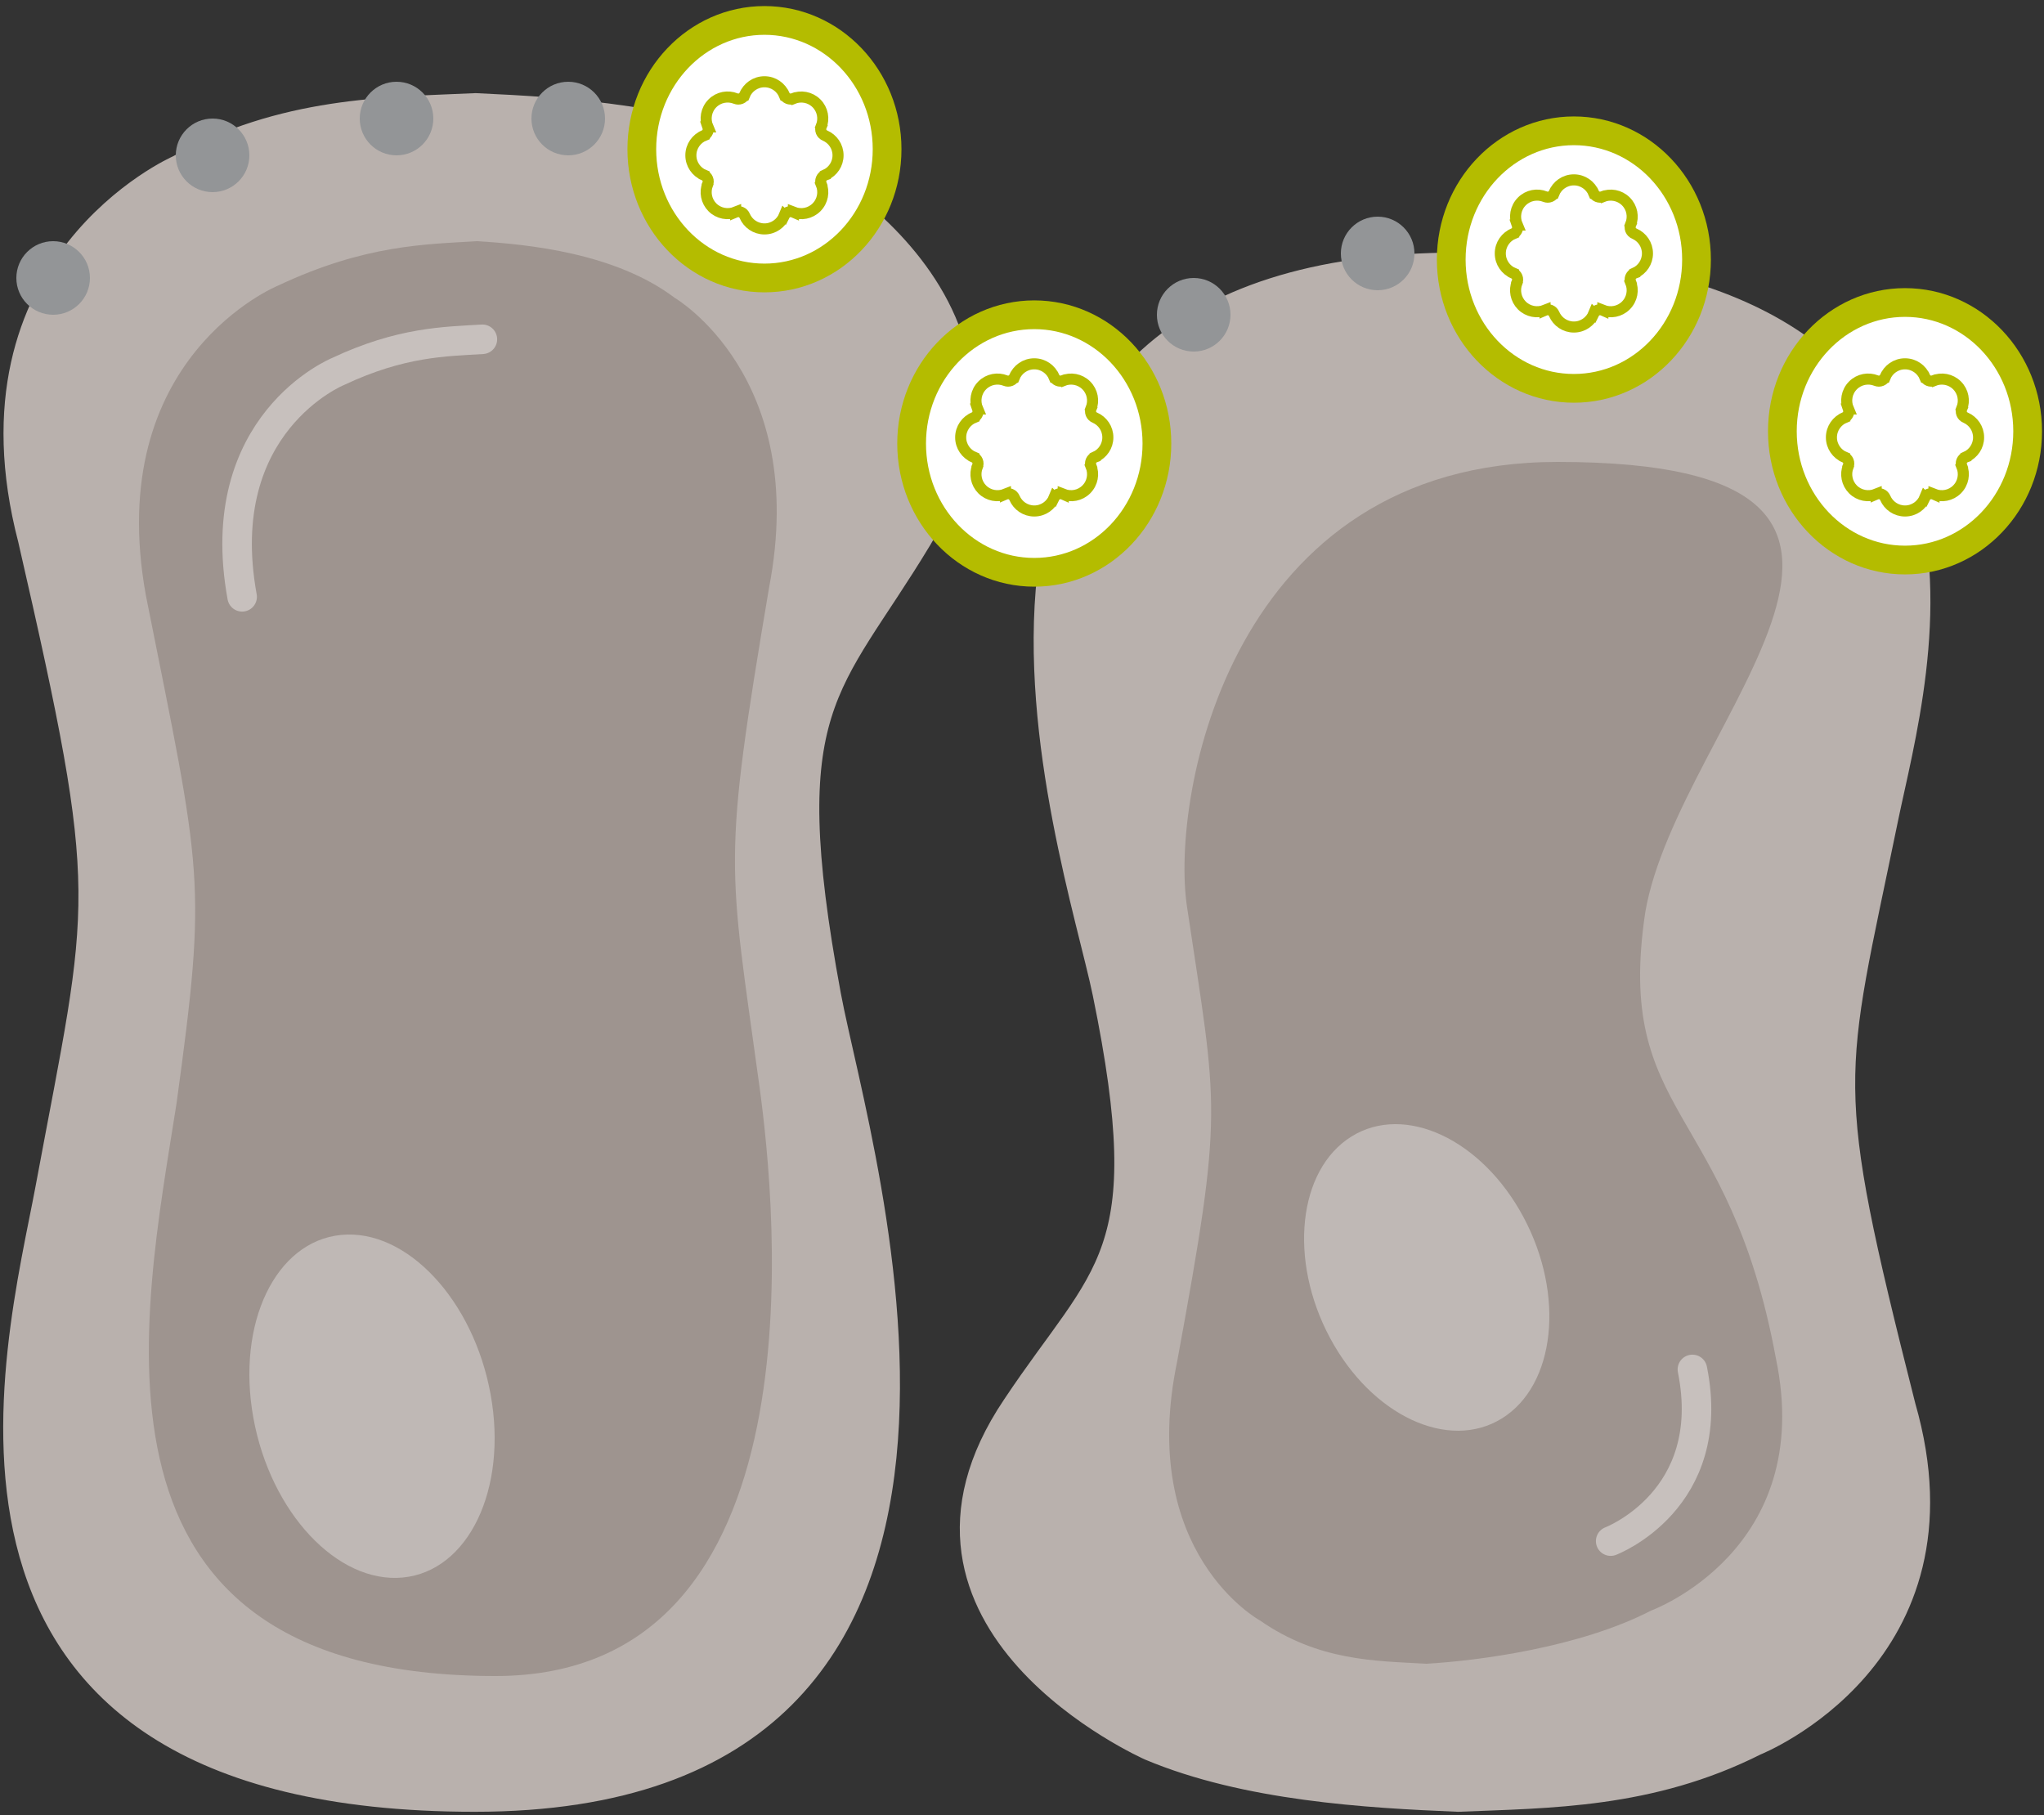 <svg width="125" height="111" viewBox="0 0 125 111" fill="none" xmlns="http://www.w3.org/2000/svg">
<rect x="0" y="0" width="125" height="111" fill="#333333" stroke="none"/>
<path fill-rule="evenodd" clip-rule="evenodd" d="M50.634 60.908C52.446 70.636 65.046 110 29.036 110C-6.558 110 1.148 82.452 2.959 72.724C6.301 54.773 7.012 55.258 1.898 32.962C-2.482 16.17 10.911 10.293 10.911 10.293C17.338 6.714 23.536 6.752 29.086 6.5C34.636 6.752 42.031 7.228 47.898 9.95C47.898 9.95 65.118 18.325 56.175 32.962C50.634 42.158 47.293 42.956 50.634 60.908Z" fill="#B9B1AD"/>
<path fill-rule="evenodd" clip-rule="evenodd" d="M50.634 60.908C52.446 70.636 65.046 110 29.036 110C-6.558 110 1.148 82.452 2.959 72.724C6.301 54.773 7.012 55.258 1.898 32.962C-2.482 16.17 10.911 10.293 10.911 10.293C17.338 6.714 23.536 6.752 29.086 6.5C34.636 6.752 42.031 7.228 47.898 9.95C47.898 9.95 65.118 18.325 56.175 32.962C50.634 42.158 47.293 42.956 50.634 60.908Z" stroke="#B9B1AD" stroke-width="1.607"/>
<path fill-rule="evenodd" clip-rule="evenodd" d="M10.793 67.501C8.774 80.427 3.98 102.5 30.307 102.5C50.409 102.5 47.461 73.86 46.439 66.399C44.55 52.63 44.15 53.003 47.038 35.903C49.51 23.024 41.265 18.217 41.265 18.217C37.634 15.471 32.315 14.943 29.181 14.75C26.046 14.943 22.341 14.954 17.014 17.462C17.014 17.462 6.258 21.82 8.925 36.433C12.345 53.577 12.68 53.731 10.793 67.501Z" fill="#9E948F"/>
<path fill-rule="evenodd" clip-rule="evenodd" d="M15.493 86.702C16.535 92.487 20.628 96.864 24.637 96.476C28.644 96.088 31.049 91.083 30.007 85.298C28.965 79.512 24.872 75.136 20.865 75.524C16.856 75.912 14.451 80.917 15.493 86.702Z" fill="#BFB8B5"/>
<path fill-rule="evenodd" clip-rule="evenodd" d="M67.616 60.717C65.804 51.906 53.204 16.25 89.214 16.25C124.808 16.25 117.102 41.202 115.291 50.014C111.949 66.275 111.238 65.835 116.352 86.031C120.732 101.24 107.339 106.564 107.339 106.564C100.911 109.806 94.714 109.771 89.164 110C83.614 109.771 76.219 109.34 70.352 106.875C70.352 106.875 53.132 99.287 62.075 86.031C67.616 77.702 70.957 76.978 67.616 60.717Z" fill="#B9B1AD"/>
<path fill-rule="evenodd" clip-rule="evenodd" d="M67.616 60.717C65.804 51.906 53.204 16.25 89.214 16.25C124.808 16.25 117.102 41.202 115.291 50.014C111.949 66.275 111.238 65.835 116.352 86.031C120.732 101.24 107.339 106.564 107.339 106.564C100.911 109.806 94.714 109.771 89.164 110C83.614 109.771 76.219 109.34 70.352 106.875C70.352 106.875 53.132 99.287 62.075 86.031C67.616 77.702 70.957 76.978 67.616 60.717Z" stroke="#B9B1AD" stroke-width="1.607"/>
<path fill-rule="evenodd" clip-rule="evenodd" d="M100.614 55.801C102.618 44.013 121.374 28.25 95.246 28.25C75.297 28.25 71.573 48.628 72.588 55.433C74.46 67.988 74.859 67.648 71.993 83.242C69.538 94.988 77.044 99.098 77.044 99.098C80.647 101.601 84.12 101.574 87.23 101.75C90.341 101.574 96.605 100.76 100.973 98.498C100.973 98.498 111.059 94.822 108.605 83.078C105.738 67.482 98.742 68.357 100.614 55.801Z" fill="#9E948F"/>
<path fill-rule="evenodd" clip-rule="evenodd" d="M81.332 81.815C78.787 77.057 79.375 71.548 82.644 69.509C85.912 67.471 90.625 69.677 93.168 74.436C95.713 79.194 95.125 84.703 91.857 86.741C88.588 88.778 83.876 86.573 81.332 81.815Z" fill="#BFB8B5"/>
<path d="M98.5 94.25C98.5 94.25 105.105 91.747 103.498 83.75" stroke="#C7C0BD" stroke-width="1.806" stroke-linecap="round"/>
<path d="M29.5 20.75C27.226 20.89 24.54 20.898 20.675 22.718C20.675 22.718 12.874 25.884 14.808 36.5" stroke="#C7C0BD" stroke-width="1.806" stroke-linecap="round"/>
<path fill-rule="evenodd" clip-rule="evenodd" d="M84.25 17.75C85.492 17.75 86.5 16.743 86.5 15.501C86.5 14.259 85.492 13.25 84.25 13.25C83.008 13.25 82 14.259 82 15.501C82 16.743 83.008 17.75 84.25 17.75Z" fill="#939597"/>
<path fill-rule="evenodd" clip-rule="evenodd" d="M100 19.25C101.242 19.25 102.25 18.243 102.25 17.001C102.25 15.759 101.242 14.75 100 14.75C98.758 14.75 97.75 15.759 97.75 17.001C97.75 18.243 98.758 19.25 100 19.25Z" fill="#939597"/>
<path fill-rule="evenodd" clip-rule="evenodd" d="M114.25 26C115.492 26 116.5 24.993 116.5 23.751C116.5 22.509 115.492 21.5 114.25 21.5C113.008 21.5 112 22.509 112 23.751C112 24.993 113.008 26 114.25 26Z" fill="#939597"/>
<path fill-rule="evenodd" clip-rule="evenodd" d="M24.25 9.5C25.492 9.5 26.5 8.493 26.5 7.251C26.5 6.009 25.492 5 24.25 5C23.008 5 22 6.009 22 7.251C22 8.493 23.008 9.5 24.25 9.5Z" fill="#939597"/>
<path fill-rule="evenodd" clip-rule="evenodd" d="M34.75 9.5C35.992 9.5 37 8.493 37 7.251C37 6.009 35.992 5 34.75 5C33.508 5 32.5 6.009 32.5 7.251C32.5 8.493 33.508 9.5 34.75 9.5Z" fill="#939597"/>
<path fill-rule="evenodd" clip-rule="evenodd" d="M13 11.75C14.242 11.75 15.25 10.743 15.25 9.501C15.25 8.259 14.242 7.25 13 7.25C11.758 7.25 10.75 8.259 10.75 9.501C10.75 10.743 11.758 11.75 13 11.75Z" fill="#939597"/>
<path fill-rule="evenodd" clip-rule="evenodd" d="M73 21.5C74.242 21.5 75.25 20.493 75.25 19.251C75.25 18.009 74.242 17 73 17C71.758 17 70.75 18.009 70.75 19.251C70.75 20.493 71.758 21.5 73 21.5Z" fill="#939597"/>
<path fill-rule="evenodd" clip-rule="evenodd" d="M3.25 19.25C4.492 19.25 5.5 18.243 5.5 17.001C5.5 15.759 4.492 14.75 3.25 14.75C2.008 14.75 1 15.759 1 17.001C1 18.243 2.008 19.25 3.25 19.25Z" fill="#939597"/>
<path fill-rule="evenodd" clip-rule="evenodd" d="M63.25 35C67.392 35 70.75 31.475 70.75 27.126C70.75 22.777 67.392 19.25 63.25 19.25C59.108 19.25 55.75 22.777 55.75 27.126C55.75 31.475 59.108 35 63.25 35Z" fill="white"/>
<path fill-rule="evenodd" clip-rule="evenodd" d="M63.25 35C67.392 35 70.75 31.475 70.75 27.126C70.75 22.777 67.392 19.25 63.25 19.25C59.108 19.25 55.75 22.777 55.75 27.126C55.75 31.475 59.108 35 63.25 35Z" stroke="#B4BC00" stroke-width="1.758"/>
<path fill-rule="evenodd" clip-rule="evenodd" d="M59.571 25.532V25.531C59.661 25.488 59.737 25.412 59.778 25.312C59.819 25.212 59.819 25.106 59.787 25.012H59.79C59.585 24.533 59.679 23.959 60.069 23.568C60.453 23.183 61.016 23.087 61.491 23.278C61.59 23.318 61.706 23.321 61.812 23.277C61.91 23.237 61.985 23.164 62.028 23.076H62.03C62.224 22.592 62.697 22.25 63.251 22.25C63.801 22.25 64.273 22.589 64.469 23.07H64.47C64.513 23.161 64.588 23.236 64.689 23.277C64.791 23.32 64.899 23.318 64.996 23.283L64.997 23.284C65.473 23.086 66.044 23.18 66.431 23.568C66.815 23.951 66.912 24.512 66.722 24.986L66.723 24.987C66.681 25.087 66.678 25.203 66.722 25.312C66.767 25.42 66.853 25.501 66.956 25.542C67.423 25.744 67.75 26.209 67.75 26.75C67.75 27.285 67.43 27.745 66.972 27.949V27.95C66.864 27.99 66.77 28.072 66.722 28.188C66.68 28.291 66.681 28.401 66.718 28.498L66.716 28.5C66.915 28.976 66.82 29.544 66.431 29.932C66.05 30.313 65.492 30.411 65.021 30.224V30.226C64.918 30.18 64.799 30.176 64.689 30.222C64.59 30.263 64.514 30.338 64.47 30.427L64.469 30.426C64.274 30.909 63.803 31.25 63.251 31.25C62.709 31.25 62.245 30.922 62.043 30.455C62.002 30.354 61.922 30.267 61.812 30.222C61.704 30.177 61.587 30.18 61.487 30.223V30.222C61.014 30.411 60.451 30.314 60.069 29.932C59.688 29.55 59.59 28.993 59.775 28.522L59.774 28.52C59.819 28.419 59.825 28.299 59.778 28.188C59.736 28.084 59.655 28.008 59.562 27.965V27.963C59.086 27.767 58.75 27.297 58.75 26.75C58.75 26.199 59.09 25.727 59.571 25.532Z" fill="white"/>
<path fill-rule="evenodd" clip-rule="evenodd" d="M59.571 25.532V25.531C59.661 25.488 59.737 25.412 59.778 25.312C59.819 25.212 59.819 25.106 59.787 25.012H59.79C59.585 24.533 59.679 23.959 60.069 23.568C60.453 23.183 61.016 23.087 61.491 23.278V23.278C61.59 23.318 61.706 23.321 61.812 23.277C61.91 23.237 61.985 23.164 62.028 23.076H62.03C62.224 22.592 62.697 22.25 63.251 22.25C63.801 22.25 64.273 22.589 64.469 23.07H64.47C64.513 23.161 64.588 23.236 64.689 23.277C64.791 23.32 64.899 23.318 64.996 23.283L64.997 23.284C65.473 23.086 66.044 23.18 66.431 23.568C66.815 23.951 66.912 24.512 66.722 24.986L66.723 24.987C66.681 25.087 66.678 25.203 66.722 25.312C66.767 25.42 66.853 25.501 66.956 25.542V25.542C67.423 25.744 67.75 26.209 67.75 26.75C67.75 27.285 67.43 27.745 66.972 27.949V27.95C66.864 27.99 66.77 28.072 66.722 28.188C66.68 28.291 66.681 28.401 66.718 28.498L66.716 28.5C66.915 28.976 66.82 29.544 66.431 29.932C66.05 30.313 65.492 30.411 65.021 30.224V30.226C64.918 30.18 64.799 30.176 64.689 30.222C64.59 30.263 64.514 30.338 64.47 30.427L64.469 30.426C64.274 30.909 63.803 31.25 63.251 31.25C62.709 31.25 62.245 30.922 62.043 30.455V30.455C62.002 30.354 61.922 30.267 61.812 30.222C61.704 30.177 61.587 30.18 61.487 30.223V30.222C61.014 30.411 60.451 30.314 60.069 29.932C59.688 29.55 59.59 28.993 59.775 28.522L59.774 28.52C59.819 28.419 59.825 28.299 59.778 28.188C59.736 28.084 59.655 28.008 59.562 27.965V27.963C59.086 27.767 58.75 27.297 58.75 26.75C58.75 26.199 59.09 25.727 59.571 25.532Z" stroke="#B4BC00" stroke-width="0.677"/>
<path fill-rule="evenodd" clip-rule="evenodd" d="M46.75 17C50.892 17 54.25 13.475 54.25 9.126C54.25 4.777 50.892 1.25 46.75 1.25C42.608 1.25 39.25 4.777 39.25 9.126C39.25 13.475 42.608 17 46.75 17Z" fill="white"/>
<path fill-rule="evenodd" clip-rule="evenodd" d="M46.75 17C50.892 17 54.25 13.475 54.25 9.126C54.25 4.777 50.892 1.25 46.75 1.25C42.608 1.25 39.25 4.777 39.25 9.126C39.25 13.475 42.608 17 46.75 17Z" stroke="#B4BC00" stroke-width="1.758"/>
<path fill-rule="evenodd" clip-rule="evenodd" d="M43.071 8.282V8.281C43.161 8.238 43.237 8.162 43.278 8.062C43.319 7.962 43.319 7.856 43.287 7.762H43.29C43.085 7.283 43.179 6.709 43.569 6.318C43.953 5.933 44.516 5.837 44.991 6.028C45.09 6.068 45.206 6.071 45.312 6.027C45.41 5.987 45.485 5.914 45.528 5.826H45.53C45.724 5.342 46.197 5 46.751 5C47.301 5 47.773 5.339 47.969 5.82H47.97C48.013 5.911 48.088 5.986 48.189 6.027C48.291 6.07 48.399 6.068 48.496 6.033L48.497 6.034C48.973 5.836 49.544 5.93 49.931 6.318C50.315 6.701 50.412 7.262 50.222 7.736L50.223 7.737C50.181 7.837 50.178 7.953 50.222 8.062C50.267 8.17 50.353 8.251 50.456 8.292C50.923 8.494 51.25 8.959 51.25 9.5C51.25 10.035 50.93 10.495 50.472 10.699V10.7C50.364 10.74 50.27 10.822 50.222 10.938C50.18 11.041 50.181 11.151 50.218 11.248L50.216 11.25C50.415 11.726 50.32 12.294 49.931 12.682C49.55 13.063 48.992 13.161 48.521 12.975V12.976C48.418 12.931 48.299 12.926 48.189 12.972C48.09 13.013 48.014 13.088 47.97 13.177L47.969 13.176C47.774 13.659 47.303 14 46.751 14C46.209 14 45.745 13.672 45.543 13.205C45.502 13.104 45.422 13.017 45.312 12.972C45.204 12.928 45.087 12.931 44.987 12.973V12.972C44.514 13.161 43.951 13.064 43.569 12.682C43.188 12.3 43.09 11.743 43.275 11.272L43.274 11.27C43.319 11.169 43.325 11.049 43.278 10.938C43.236 10.834 43.155 10.758 43.062 10.715V10.713C42.586 10.517 42.25 10.046 42.25 9.5C42.25 8.949 42.59 8.477 43.071 8.282Z" fill="white"/>
<path fill-rule="evenodd" clip-rule="evenodd" d="M43.071 8.282V8.281C43.161 8.238 43.237 8.162 43.278 8.062C43.319 7.962 43.319 7.856 43.287 7.762H43.29C43.085 7.283 43.179 6.709 43.569 6.318C43.953 5.933 44.516 5.837 44.991 6.028V6.028C45.09 6.068 45.206 6.071 45.312 6.027C45.41 5.987 45.485 5.914 45.528 5.826H45.53C45.724 5.342 46.197 5 46.751 5C47.301 5 47.773 5.339 47.969 5.82H47.97C48.013 5.911 48.088 5.986 48.189 6.027C48.291 6.07 48.399 6.068 48.496 6.033L48.497 6.034C48.973 5.836 49.544 5.93 49.931 6.318C50.315 6.701 50.412 7.262 50.222 7.736L50.223 7.737C50.181 7.837 50.178 7.953 50.222 8.062C50.267 8.17 50.353 8.251 50.456 8.292V8.292C50.923 8.494 51.25 8.959 51.25 9.5C51.25 10.035 50.93 10.495 50.472 10.699V10.7C50.364 10.74 50.27 10.822 50.222 10.938C50.18 11.041 50.181 11.151 50.218 11.248L50.216 11.25C50.415 11.726 50.32 12.294 49.931 12.682C49.55 13.063 48.992 13.161 48.521 12.975V12.976C48.418 12.931 48.299 12.926 48.189 12.972C48.09 13.013 48.014 13.088 47.97 13.177L47.969 13.176C47.774 13.659 47.303 14 46.751 14C46.209 14 45.745 13.672 45.543 13.205V13.205C45.502 13.104 45.422 13.017 45.312 12.972C45.204 12.928 45.087 12.931 44.987 12.973V12.972C44.514 13.161 43.951 13.064 43.569 12.682C43.188 12.3 43.09 11.743 43.275 11.272L43.274 11.27C43.319 11.169 43.325 11.049 43.278 10.938C43.236 10.834 43.155 10.758 43.062 10.715V10.713C42.586 10.517 42.25 10.046 42.25 9.5C42.25 8.949 42.59 8.477 43.071 8.282Z" stroke="#B4BC00" stroke-width="0.677"/>
<path fill-rule="evenodd" clip-rule="evenodd" d="M96.25 23.75C100.392 23.75 103.75 20.225 103.75 15.876C103.75 11.527 100.392 8 96.25 8C92.108 8 88.75 11.527 88.75 15.876C88.75 20.225 92.108 23.75 96.25 23.75Z" fill="white"/>
<path fill-rule="evenodd" clip-rule="evenodd" d="M96.25 23.75C100.392 23.75 103.75 20.225 103.75 15.876C103.75 11.527 100.392 8 96.25 8C92.108 8 88.75 11.527 88.75 15.876C88.75 20.225 92.108 23.75 96.25 23.75Z" stroke="#B4BC00" stroke-width="1.758"/>
<path fill-rule="evenodd" clip-rule="evenodd" d="M92.571 14.282V14.281C92.661 14.238 92.737 14.162 92.778 14.062C92.819 13.962 92.819 13.856 92.787 13.762H92.79C92.585 13.283 92.679 12.709 93.069 12.318C93.453 11.933 94.016 11.837 94.491 12.028C94.59 12.068 94.706 12.071 94.812 12.027C94.91 11.987 94.985 11.914 95.028 11.826H95.03C95.224 11.342 95.697 11 96.251 11C96.801 11 97.273 11.339 97.469 11.82H97.47C97.513 11.911 97.588 11.986 97.689 12.027C97.791 12.069 97.899 12.068 97.996 12.033L97.997 12.034C98.473 11.836 99.044 11.93 99.431 12.318C99.815 12.701 99.912 13.262 99.722 13.736L99.723 13.737C99.681 13.837 99.678 13.953 99.722 14.062C99.767 14.17 99.853 14.251 99.956 14.292C100.423 14.494 100.75 14.959 100.75 15.5C100.75 16.035 100.43 16.495 99.972 16.699V16.7C99.864 16.74 99.77 16.822 99.722 16.938C99.68 17.041 99.681 17.151 99.718 17.248L99.716 17.25C99.915 17.726 99.82 18.294 99.431 18.682C99.05 19.063 98.492 19.161 98.021 18.974V18.976C97.918 18.93 97.799 18.926 97.689 18.972C97.59 19.013 97.514 19.088 97.47 19.177L97.469 19.176C97.274 19.659 96.803 20 96.251 20C95.709 20 95.245 19.672 95.043 19.205C95.002 19.104 94.922 19.017 94.812 18.972C94.704 18.927 94.587 18.93 94.487 18.973V18.972C94.013 19.161 93.451 19.064 93.069 18.682C92.688 18.3 92.59 17.743 92.775 17.272L92.774 17.27C92.819 17.169 92.825 17.049 92.778 16.938C92.736 16.834 92.655 16.758 92.562 16.715V16.713C92.086 16.517 91.75 16.047 91.75 15.5C91.75 14.949 92.09 14.477 92.571 14.282Z" fill="white"/>
<path fill-rule="evenodd" clip-rule="evenodd" d="M92.571 14.282V14.281C92.661 14.238 92.737 14.162 92.778 14.062C92.819 13.962 92.819 13.856 92.787 13.762H92.79C92.585 13.283 92.679 12.709 93.069 12.318C93.453 11.933 94.016 11.837 94.491 12.028V12.028C94.59 12.068 94.706 12.071 94.812 12.027C94.91 11.987 94.985 11.914 95.028 11.826H95.03C95.224 11.342 95.697 11 96.251 11C96.801 11 97.273 11.339 97.469 11.82H97.47C97.513 11.911 97.588 11.986 97.689 12.027C97.791 12.069 97.899 12.068 97.996 12.033L97.997 12.034C98.473 11.836 99.044 11.93 99.431 12.318C99.815 12.701 99.912 13.262 99.722 13.736L99.723 13.737C99.681 13.837 99.678 13.953 99.722 14.062C99.767 14.17 99.853 14.251 99.956 14.292V14.292C100.423 14.494 100.75 14.959 100.75 15.5C100.75 16.035 100.43 16.495 99.972 16.699V16.7C99.864 16.74 99.77 16.822 99.722 16.938C99.68 17.041 99.681 17.151 99.718 17.248L99.716 17.25C99.915 17.726 99.82 18.294 99.431 18.682C99.05 19.063 98.492 19.161 98.021 18.974V18.976C97.918 18.93 97.799 18.926 97.689 18.972C97.59 19.013 97.514 19.088 97.47 19.177L97.469 19.176C97.274 19.659 96.803 20 96.251 20C95.709 20 95.245 19.672 95.043 19.205V19.205C95.002 19.104 94.922 19.017 94.812 18.972C94.704 18.927 94.587 18.93 94.487 18.973V18.972C94.013 19.161 93.451 19.064 93.069 18.682C92.688 18.3 92.59 17.743 92.775 17.272L92.774 17.27C92.819 17.169 92.825 17.049 92.778 16.938C92.736 16.834 92.655 16.758 92.562 16.715V16.713C92.086 16.517 91.75 16.047 91.75 15.5C91.75 14.949 92.09 14.477 92.571 14.282Z" stroke="#B4BC00" stroke-width="0.677"/>
<path fill-rule="evenodd" clip-rule="evenodd" d="M116.5 34.25C120.642 34.25 124 30.725 124 26.376C124 22.027 120.642 18.5 116.5 18.5C112.358 18.5 109 22.027 109 26.376C109 30.725 112.358 34.25 116.5 34.25Z" fill="white"/>
<path fill-rule="evenodd" clip-rule="evenodd" d="M116.5 34.25C120.642 34.25 124 30.725 124 26.376C124 22.027 120.642 18.5 116.5 18.5C112.358 18.5 109 22.027 109 26.376C109 30.725 112.358 34.25 116.5 34.25Z" stroke="#B4BC00" stroke-width="1.758"/>
<path fill-rule="evenodd" clip-rule="evenodd" d="M112.821 25.532V25.531C112.911 25.488 112.987 25.412 113.028 25.312C113.069 25.212 113.069 25.106 113.037 25.012H113.04C112.835 24.533 112.929 23.959 113.319 23.568C113.703 23.183 114.266 23.087 114.741 23.278C114.84 23.318 114.956 23.321 115.062 23.277C115.16 23.237 115.235 23.164 115.278 23.076H115.28C115.474 22.592 115.947 22.25 116.501 22.25C117.051 22.25 117.523 22.589 117.719 23.07H117.72C117.762 23.161 117.838 23.236 117.939 23.277C118.041 23.32 118.149 23.318 118.246 23.283L118.247 23.284C118.723 23.086 119.294 23.18 119.681 23.568C120.065 23.951 120.162 24.512 119.972 24.986L119.973 24.987C119.931 25.087 119.928 25.203 119.972 25.312C120.017 25.42 120.103 25.501 120.206 25.542C120.673 25.744 121 26.209 121 26.75C121 27.285 120.68 27.745 120.222 27.949V27.95C120.114 27.99 120.02 28.072 119.972 28.188C119.93 28.291 119.931 28.401 119.968 28.498L119.966 28.5C120.165 28.976 120.07 29.544 119.681 29.932C119.3 30.313 118.742 30.411 118.271 30.224V30.226C118.168 30.18 118.049 30.176 117.939 30.222C117.84 30.263 117.764 30.338 117.72 30.427L117.719 30.426C117.524 30.909 117.053 31.25 116.501 31.25C115.959 31.25 115.495 30.922 115.293 30.455C115.252 30.354 115.172 30.267 115.062 30.222C114.954 30.177 114.837 30.18 114.737 30.223V30.222C114.264 30.411 113.701 30.314 113.319 29.932C112.938 29.55 112.84 28.993 113.025 28.522L113.024 28.52C113.069 28.419 113.075 28.299 113.028 28.188C112.986 28.084 112.905 28.008 112.812 27.965V27.963C112.336 27.767 112 27.297 112 26.75C112 26.199 112.34 25.727 112.821 25.532Z" fill="white"/>
<path fill-rule="evenodd" clip-rule="evenodd" d="M112.821 25.532V25.531C112.911 25.488 112.987 25.412 113.028 25.312C113.069 25.212 113.069 25.106 113.037 25.012H113.04C112.835 24.533 112.929 23.959 113.319 23.568C113.703 23.183 114.266 23.087 114.741 23.278V23.278C114.84 23.318 114.956 23.321 115.062 23.277C115.16 23.237 115.235 23.164 115.278 23.076H115.28C115.474 22.592 115.947 22.25 116.501 22.25C117.051 22.25 117.523 22.589 117.719 23.07H117.72C117.762 23.161 117.838 23.236 117.939 23.277C118.041 23.32 118.149 23.318 118.246 23.283L118.247 23.284C118.723 23.086 119.294 23.18 119.681 23.568C120.065 23.951 120.162 24.512 119.972 24.986L119.973 24.987C119.931 25.087 119.928 25.203 119.972 25.312C120.017 25.42 120.103 25.501 120.206 25.542V25.542C120.673 25.744 121 26.209 121 26.75C121 27.285 120.68 27.745 120.222 27.949V27.95C120.114 27.99 120.02 28.072 119.972 28.188C119.93 28.291 119.931 28.401 119.968 28.498L119.966 28.5C120.165 28.976 120.07 29.544 119.681 29.932C119.3 30.313 118.742 30.411 118.271 30.224V30.226C118.168 30.18 118.049 30.176 117.939 30.222C117.84 30.263 117.764 30.338 117.72 30.427L117.719 30.426C117.524 30.909 117.053 31.25 116.501 31.25C115.959 31.25 115.495 30.922 115.293 30.455V30.455C115.252 30.354 115.172 30.267 115.062 30.222C114.954 30.177 114.837 30.18 114.737 30.223V30.222C114.264 30.411 113.701 30.314 113.319 29.932C112.938 29.55 112.84 28.993 113.025 28.522L113.024 28.52C113.069 28.419 113.075 28.299 113.028 28.188C112.986 28.084 112.905 28.008 112.812 27.965V27.963C112.336 27.767 112 27.297 112 26.75C112 26.199 112.34 25.727 112.821 25.532Z" stroke="#B4BC00" stroke-width="0.677"/>
</svg>
